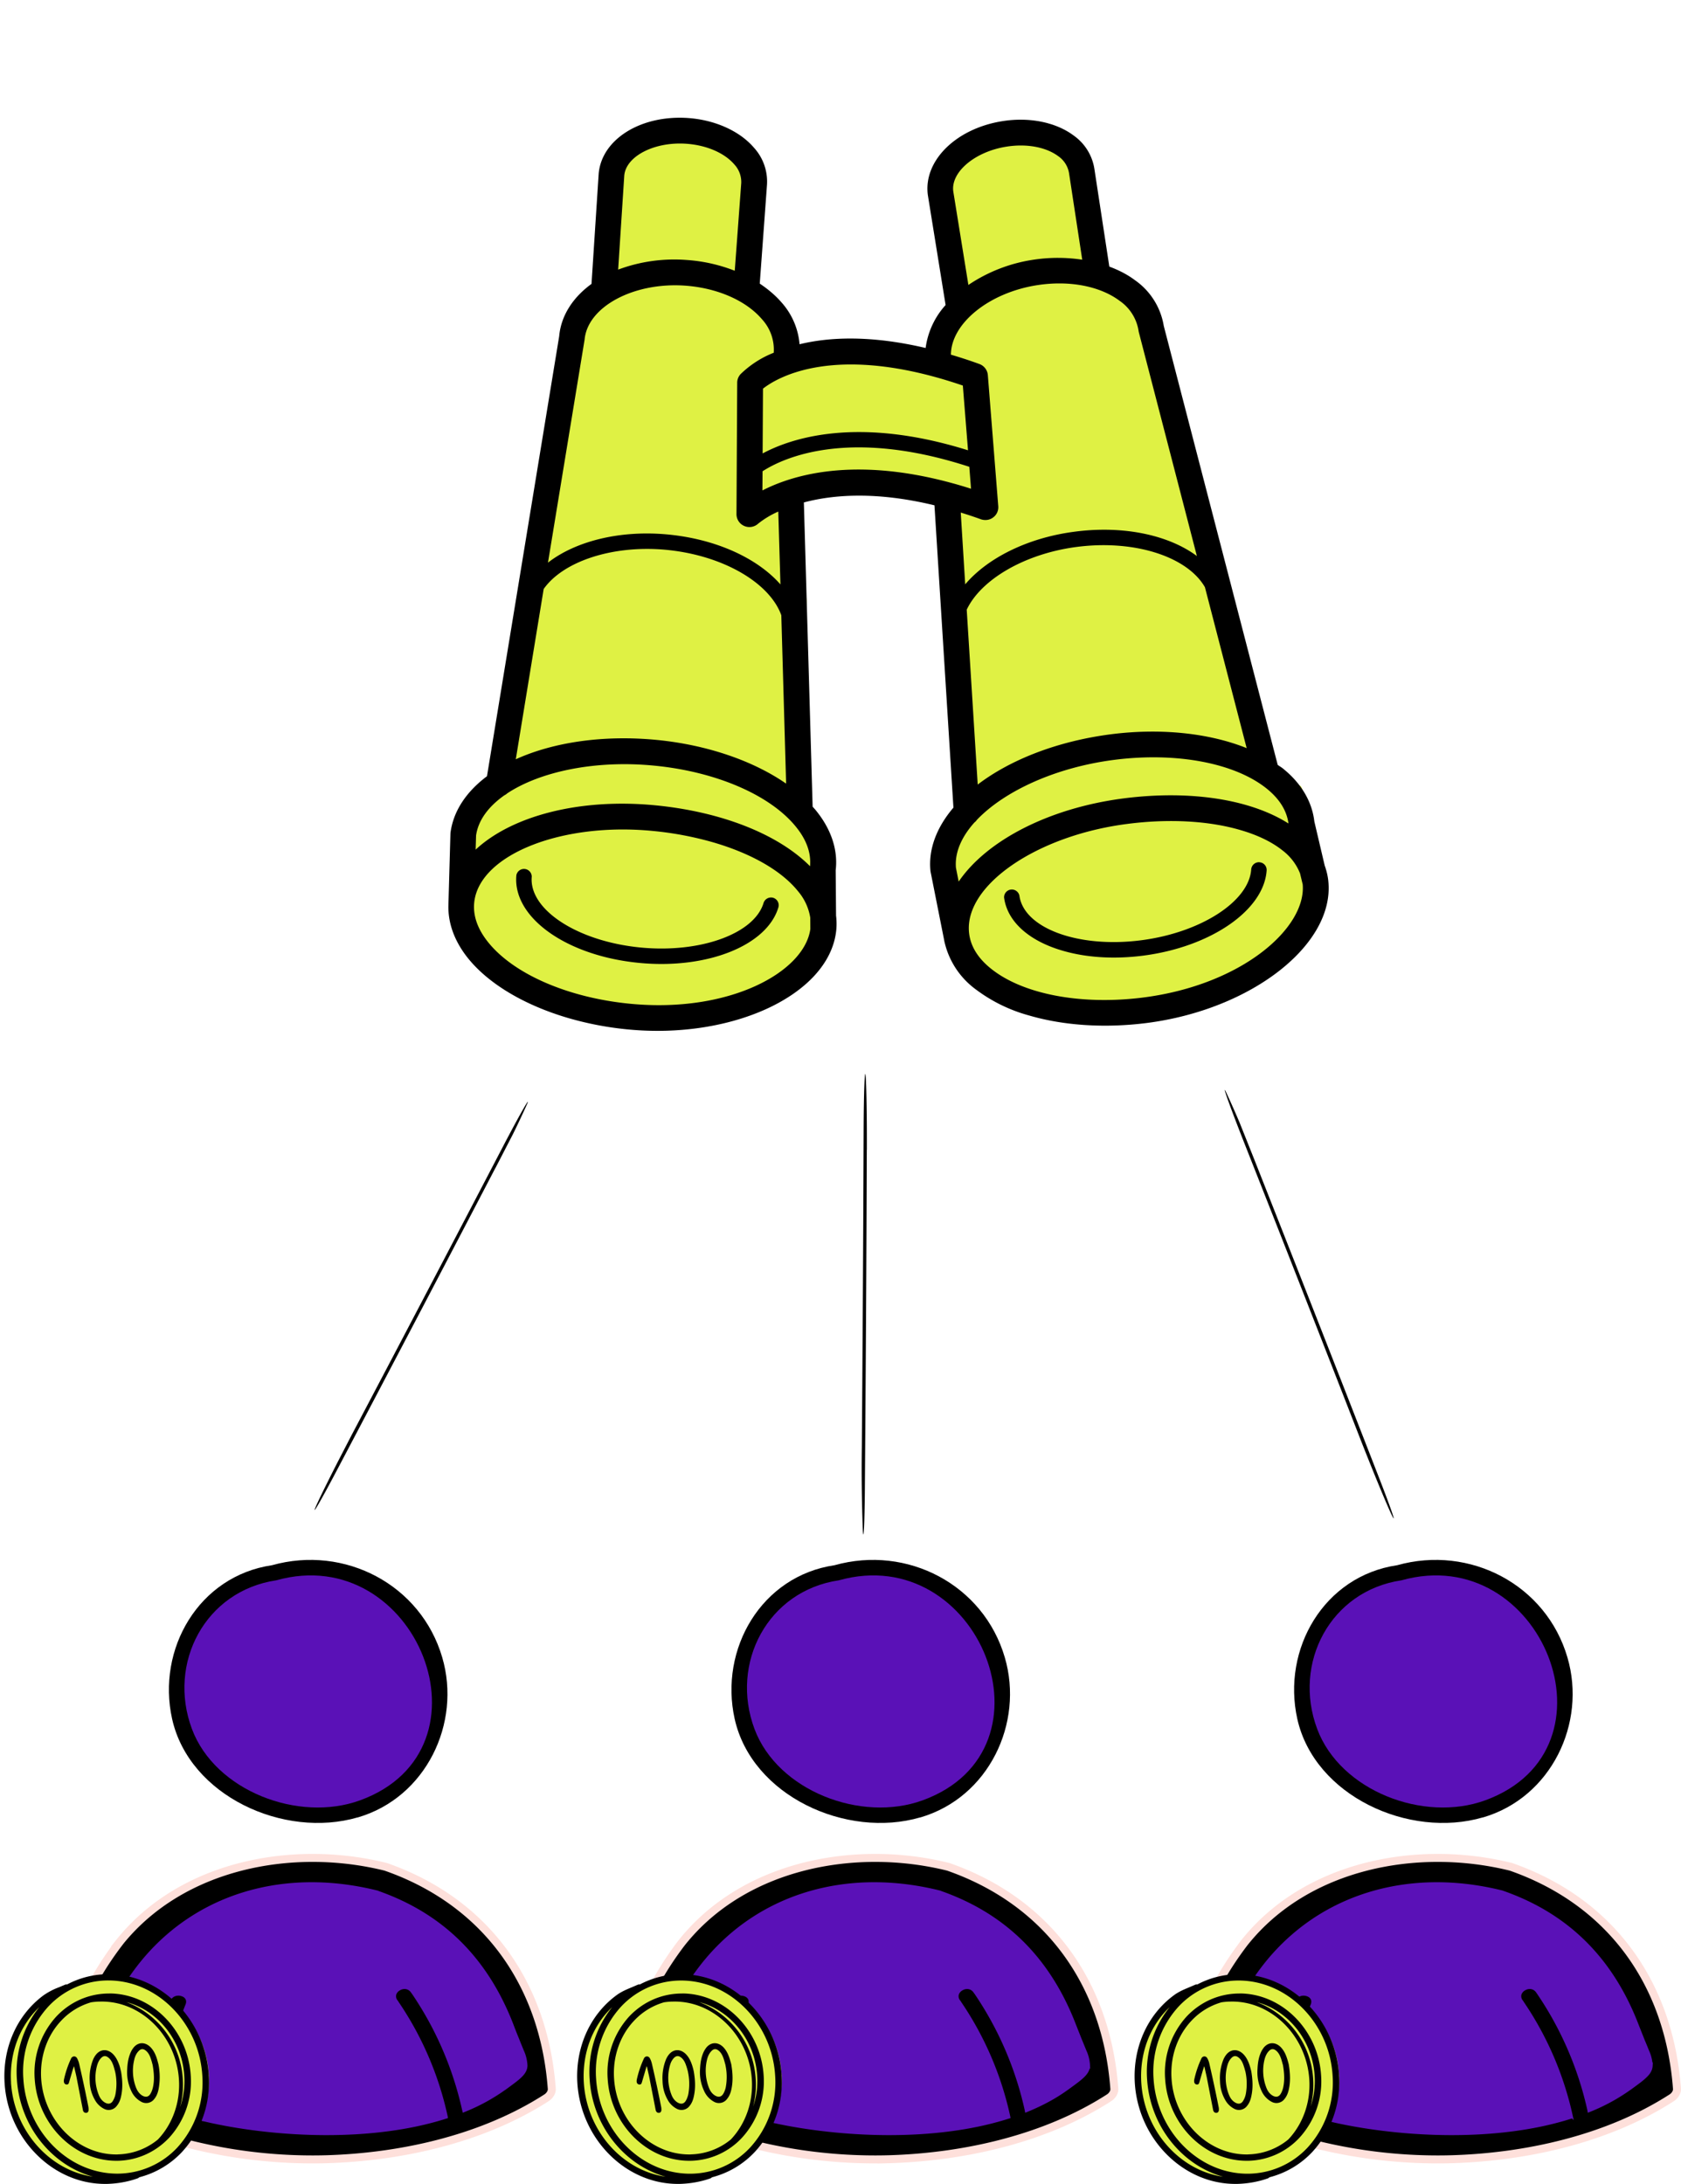 <svg width="234" height="304" fill="none" xmlns="http://www.w3.org/2000/svg"><g clip-path="url(#a)"><path d="M85.02 22.38s-.35 16.08-.54 16.71c-.18.63-4.81 6.85-4.81 6.85s-6.88 41.76-6.85 42.13c.03.38-3.26 19.77-3.26 19.77l-4.81 6.84-.68 11.9 6.21 11.25 18.18 3.75 18.81-2.21 7.94-9.93s-.33-11.23.12-12.03c.45-.8-4.8-9.51-4.8-9.51l1.77-24.26-2.17-14.2 19.44-1.67 3 2.36 2.36 42.66-3.46 6.05.01 12.28 9.53 8.01 22.95 1.1 19.3-10.8-1.23-11.16s-.2-8.99-1.12-8.92c-.92.06-6.29-4.6-6.29-4.6l-12.3-52.45L159 41.08 151.77 37l-2.27-15.06-6.07-2.96-10.55 2.95-.67 9.35 1.83 11.63-4.79 7.25-19.52-.9-5.22-9.52.17-17.37s-7.79-4.1-8.3-4.24c-.52-.15-11.36 4.25-11.36 4.25Z" fill="#DFF144"/><path d="M108.35 126.32c-1.6 5.32-9.96 8.64-19.43 7.71-2.03-.2-3.95-.57-5.72-1.09-7.06-2.06-11.76-6.43-11.32-11.11a1.08 1.08 0 0 1 2.14.2c-.42 4.58 6.35 9 15.1 9.86 8.34.82 15.88-1.9 17.17-6.2.18-.56.77-.88 1.34-.72.57.18.9.78.72 1.35Zm51.29 16.08c-5.89.75-11.62.35-16.37-1.04a21.91 21.91 0 0 1-7.51-3.69 11.32 11.32 0 0 1-4.28-6.55l-1.93-9.72a2.6 2.6 0 0 1-.03-.18c-.3-3.07.9-6.1 3.2-8.8l-2.64-42.08c-8.18-1.98-14.17-1.47-18.18-.4l1.22 42.35c.2.22.39.43.56.65 2.06 2.58 2.98 5.42 2.65 8.2l.05 6.3c.09.76.1 1.53 0 2.29-1.13 8.78-14.42 14.99-29.04 13.56a45 45 0 0 1-8.24-1.58c-6.04-1.77-11.08-4.73-13.98-8.36-1.85-2.32-2.77-4.84-2.7-7.36l.28-9.89.01-.17c.4-3.07 2.24-5.75 5.08-7.88L77.84 46.8c.26-2.88 1.92-5.41 4.5-7.28l1-15.37c.44-4.8 5.91-8.18 12.46-7.72 3.76.27 7.19 1.82 9.18 4.16a7 7 0 0 1 1.78 5.23l-1 13.66c1.17.78 2.21 1.66 3.06 2.65a9.96 9.96 0 0 1 2.48 5.79c4.07-.99 9.81-1.3 17.55.52a11.1 11.1 0 0 1 2.78-5.98l-2.47-15.3c-.65-4.78 3.93-9.29 10.41-10.3 3.73-.59 7.42.16 9.88 2a7 7 0 0 1 2.9 4.7l2.07 13.55c1.32.49 2.53 1.11 3.58 1.9a9.67 9.67 0 0 1 4 6.36l15.86 61.1c.22.17.47.3.68.47 2.58 2.06 4.1 4.62 4.42 7.41l1.44 6.13c.26.72.44 1.46.51 2.22.86 8.81-10.71 17.83-25.27 19.7Zm-3.79-100.53c-2.75-2.06-7.05-2.87-11.5-2.17-6.7 1.05-11.95 5.33-11.98 9.67 1.28.38 2.59.8 3.96 1.3a1.8 1.8 0 0 1 1.18 1.54l1.45 18.25c.05.6-.21 1.2-.7 1.56-.48.37-1.1.46-1.7.27-.96-.35-1.9-.66-2.82-.94l.62 9.99c3.06-3.61 8.55-6.42 15.02-7.3 6.96-.96 13.3.44 17.23 3.36l-8.1-31.23a6.25 6.25 0 0 0-2.66-4.3Zm-20.68 26.16-.24-3.05c-16.78-5.47-25.87-1.26-28.78.62l-.02 2.67c4.42-2.27 13.78-5.1 29.04-.24ZM106.21 54.1l-.05 9.02c4.05-2.17 13.3-5.22 28.59-.44l-.72-9.01c-17.73-6.06-25.87-1.1-27.82.43Zm28.6-14.44a21.97 21.97 0 0 1 9-3.5c2.34-.36 4.66-.34 6.84-.01l-1.84-12.07a3.58 3.58 0 0 0-1.5-2.34c-1.71-1.27-4.4-1.77-7.18-1.33-4.4.68-7.8 3.54-7.43 6.24l2.1 13ZM86.9 24.43l-.85 13.1a22.34 22.34 0 0 1 9.55-1.34c2.37.16 4.64.7 6.68 1.5l.9-12.17a3.58 3.58 0 0 0-.94-2.61c-1.38-1.62-3.88-2.7-6.7-2.9-4.43-.31-8.39 1.72-8.64 4.42Zm25.9 104.91-.01-1.6a7.49 7.49 0 0 0-1.67-3.64c-2.3-2.89-6.53-5.29-11.79-6.83a46.21 46.21 0 0 0-8.45-1.6c-12.63-1.24-24 3.26-24.85 9.8-.24 1.88.4 3.78 1.89 5.65 3.55 4.46 11.13 7.76 19.76 8.6 13.8 1.35 24.27-4.38 25.12-10.38Zm-1.93-14.16c-3.55-4.47-11.13-7.76-19.77-8.6-8.22-.81-15.9.82-20.5 3.86-.12.12-.26.2-.41.28-2.2 1.56-3.62 3.46-3.92 5.58l-.06 1.97c5-4.66 14.4-7.2 25.02-6.17 9.25.9 17.12 4.04 21.53 8.48.16-1.8-.46-3.61-1.89-5.4Zm-1.44-6.1-.67-23.44c-1.64-4.55-8.2-8.4-16.2-9.12-7.42-.65-14.21 1.67-16.88 5.47l-3.88 23.7c5.18-2.35 12.12-3.42 19.65-2.69 7 .69 13.41 2.91 17.98 6.08Zm-1.09-37.87a12.57 12.57 0 0 0-2.81 1.69 1.8 1.8 0 0 1-1.94.31 1.79 1.79 0 0 1-1.07-1.64l.1-18.3c0-.44.17-.86.47-1.19a13.9 13.9 0 0 1 4.62-2.98v-.08a6.25 6.25 0 0 0-1.63-4.57c-2.23-2.62-6.24-4.37-10.73-4.69-7.15-.5-13.55 2.94-13.97 7.5l-5.1 31.06c3.78-2.94 9.85-4.52 16.46-3.94 6.89.61 12.69 3.32 15.9 6.97l-.3-10.14Zm27.76 38c4.52-3.44 11.04-6.03 18.55-7 6.98-.89 13.72-.15 18.89 1.93l-5.81-22.4c-2.45-4.27-9.88-6.7-18.06-5.58-7.17.99-13.15 4.57-15.1 8.71l1.53 24.34Zm-3.03 11.58.38 1.93c3.84-5.65 12.44-10.23 23.01-11.59 9.25-1.18 17.61.14 22.9 3.5-.24-1.8-1.26-3.44-3.06-4.88-4.46-3.56-12.58-5.08-21.19-3.98-8.2 1.05-15.31 4.36-19.12 8.35-.1.14-.2.26-.34.36-1.8 2.01-2.76 4.18-2.58 6.31Zm48.27 2.33-.37-1.54a7.47 7.47 0 0 0-2.44-3.2c-1.5-1.2-3.5-2.15-5.84-2.83-4.35-1.28-9.9-1.62-15.77-.86-12.58 1.61-22.67 8.53-22.03 15.1.18 1.88 1.22 3.59 3.1 5.08 4.46 3.56 12.57 5.08 21.18 3.98 13.75-1.77 22.68-9.69 22.17-15.73Zm-6.02-3.1c-.6-.03-1.1.41-1.15 1-.3 4.47-7.05 8.81-15.35 9.87-8.73 1.12-16.32-1.68-16.92-6.24a1.08 1.08 0 0 0-2.13.28c.45 3.43 3.58 6.08 8.13 7.4 3.18.94 7.05 1.23 11.2.7 9.43-1.21 16.84-6.31 17.22-11.86.04-.6-.4-1.1-1-1.14Z" fill="#000"/></g><path d="M49.8 252.99c9.5-2.77 14.45-13.13 11.76-22.28-2.96-10.12-13.57-15.67-23.7-12.83-10.19 1.5-16.07 11.67-13.9 21.4 2.4 10.72 15.56 16.7 25.84 13.7Z" fill="#000"/><path d="M38.46 219.98c19.5-5.48 31.1 23.52 11.68 30.62-8.59 3.14-20.2-1.32-23.42-9.92-3.44-9.19 1.86-19.24 11.74-20.7Z" fill="#5A11B7"/><path d="M16.6 270.4c8.68-10.88 24.19-13.75 37.09-10.54 13.76 4.8 22.02 16.06 23.12 30.9.03.46-.28.96-.73 1.25-8.96 5.77-20.36 8.28-30.86 8.56a70.6 70.6 0 0 1-23.48-3.42l-1.66-.5c-1.27-.39-2.81-.85-4.34-1.4-1.12-.4-2.22-.86-3.16-1.35a7.76 7.76 0 0 1-2.17-1.56c-1.07-1.21-1.48-2.86-1.41-4.8.07-1.94.64-4.12 1.47-6.3a44.93 44.93 0 0 1 6.14-10.84Z" fill="#000" stroke="#FEE0DB" stroke-width="1.11"/><path d="m13.6 285.61-.18-.05a32.56 32.56 0 0 1-.68 2.13 4.3 4.3 0 0 0-.16.56.8.8 0 0 0 .02.44.8.8 0 0 0 .27.34 4.75 4.75 0 0 0 .52.34c.37.23.9.54 1.61 1.08 1.3.99 3 1.77 4.84 2.42l.22.08.03-.24a50.82 50.82 0 0 1 3.45-14.24c.31-.76 1.08-.98 1.71-.8.32.08.58.26.72.5s.18.56.02.95l.18.07-.18-.07a49.14 49.14 0 0 0-3.46 14.44l-.02.15.15.04c2.08.58 4.17 1.03 5.92 1.4l.78.18c9.07 1.98 22.25 2.73 32.63-.57l.16-.05-.03-.16a45.22 45.22 0 0 0-6.94-16l-.15.1.15-.1a1.09 1.09 0 0 1-.2-.95c.1-.29.3-.54.59-.7.56-.34 1.34-.31 1.8.36l.16-.1-.15.1a47.06 47.06 0 0 1 7.12 16.37l.05.21.2-.08a26.6 26.6 0 0 0 5.42-2.96l.05-.03.11-.08c.96-.7 1.67-1.21 2.14-1.67.49-.48.75-.92.77-1.49a5.4 5.4 0 0 0-.5-2.04l-.49-1.2-.12-.31c-.24-.58-.51-1.25-.8-2.02-3.53-9.2-9.7-15.44-18.84-18.61h-.01v-.01c-8.91-2.22-17.4-1.17-24.3 2.69-6.9 3.86-12.21 10.53-14.76 19.53l.18.05Z" fill="#5A11B7" stroke="#5A11B7" stroke-width=".37"/><path d="M128.11 252.99c9.5-2.77 14.45-13.13 11.76-22.28-2.96-10.12-13.57-15.67-23.7-12.83-10.19 1.5-16.07 11.67-13.9 21.4 2.4 10.72 15.56 16.7 25.84 13.7Z" fill="#000"/><path d="M116.77 219.98c19.5-5.48 31.1 23.52 11.68 30.62-8.59 3.14-20.2-1.32-23.42-9.92-3.44-9.19 1.86-19.24 11.74-20.7Z" fill="#5A11B7"/><path d="M94.92 270.4c8.67-10.88 24.18-13.75 37.08-10.54 13.76 4.8 22.02 16.06 23.12 30.9.03.46-.28.96-.73 1.25-8.96 5.77-20.36 8.28-30.86 8.56a70.6 70.6 0 0 1-23.48-3.42l-1.66-.5c-1.27-.39-2.81-.85-4.34-1.4-1.12-.4-2.22-.86-3.16-1.35a7.76 7.76 0 0 1-2.17-1.56c-1.07-1.21-1.48-2.86-1.41-4.8.07-1.94.64-4.12 1.47-6.3a44.93 44.93 0 0 1 6.14-10.84Z" fill="#000" stroke="#FEE0DB" stroke-width="1.11"/><path d="m91.9 285.61-.17-.05a32.65 32.65 0 0 1-.68 2.13c-.08.22-.13.4-.16.56a.8.8 0 0 0 .02.44.8.8 0 0 0 .27.34 4.74 4.74 0 0 0 .52.34c.37.23.9.54 1.6 1.08 1.3.99 3.01 1.77 4.85 2.42l.22.08.02-.24a50.82 50.82 0 0 1 3.46-14.24c.31-.76 1.08-.98 1.71-.8.31.08.58.26.72.5s.18.56.02.95l.17.07-.17-.07a49.1 49.1 0 0 0-3.46 14.44l-.02.15.15.04c2.08.58 4.17 1.03 5.92 1.4l.78.18c9.07 1.98 22.25 2.73 32.63-.57l.16-.05-.03-.16a45.22 45.22 0 0 0-6.94-16l-.16.1.16-.1a1.09 1.09 0 0 1-.2-.95c.1-.29.3-.54.59-.7.56-.34 1.34-.31 1.8.36l.16-.1-.15.1a47.07 47.07 0 0 1 7.12 16.37l.04.21.2-.08c1.96-.81 3.8-1.78 5.43-2.96l.05-.03.11-.08c.96-.7 1.67-1.21 2.14-1.67.49-.48.75-.92.77-1.49a5.37 5.37 0 0 0-.5-2.04l-.49-1.2-.13-.31-.8-2.02c-3.52-9.2-9.68-15.44-18.83-18.61h-.01v-.01c-8.91-2.22-17.4-1.17-24.3 2.69-6.9 3.86-12.21 10.53-14.76 19.53l.18.05Z" fill="#5A11B7" stroke="#5A11B7" stroke-width=".37"/><path d="M206.43 252.99c9.5-2.77 14.45-13.13 11.76-22.28-2.96-10.12-13.57-15.67-23.7-12.83-10.19 1.5-16.07 11.67-13.9 21.4 2.4 10.72 15.56 16.7 25.84 13.7Z" fill="#000"/><path d="M195.09 219.98c19.5-5.48 31.1 23.52 11.67 30.62-8.58 3.14-20.18-1.32-23.4-9.92-3.45-9.19 1.85-19.24 11.73-20.7Z" fill="#5A11B7"/><path d="M173.24 270.4c8.67-10.88 24.17-13.75 37.08-10.54 13.76 4.8 22.02 16.06 23.12 30.9.03.46-.28.96-.73 1.25-8.96 5.77-20.36 8.28-30.86 8.56a70.59 70.59 0 0 1-23.48-3.42l-1.66-.5c-1.27-.39-2.81-.85-4.34-1.4-1.12-.4-2.22-.86-3.16-1.35a7.76 7.76 0 0 1-2.17-1.56c-1.07-1.21-1.48-2.86-1.41-4.8a20.4 20.4 0 0 1 1.47-6.3 44.94 44.94 0 0 1 6.14-10.84Z" fill="#000" stroke="#FEE0DB" stroke-width="1.11"/><path d="m170.23 285.61-.18-.05c-.23.82-.43 1.4-.58 1.84l-.1.29c-.08.22-.13.4-.16.56-.03.16-.03.3.02.44a.8.8 0 0 0 .27.34c.11.1.27.19.46.3l.06.04c.37.23.9.54 1.6 1.08 1.3.99 3.01 1.77 4.85 2.42l.22.08.02-.24a50.84 50.84 0 0 1 3.46-14.24c.31-.76 1.08-.98 1.71-.8.31.08.58.26.72.5s.18.56.02.95l.17.07-.17-.07a49.13 49.13 0 0 0-3.46 14.44l-.02.15.15.04c2.08.58 4.17 1.03 5.92 1.4l.78.18c9.07 1.98 22.25 2.73 32.63-.57l.16-.05-.03-.16a45.23 45.23 0 0 0-6.94-16l-.16.1.16-.1a1.09 1.09 0 0 1-.2-.95c.1-.29.3-.54.59-.7.56-.34 1.34-.31 1.8.36l.16-.1-.16.1a47.05 47.05 0 0 1 7.13 16.37l.04.21.2-.08a26.6 26.6 0 0 0 5.43-2.96l.05-.03.11-.08c.96-.7 1.67-1.21 2.13-1.67.5-.48.75-.92.78-1.49a5.39 5.39 0 0 0-.5-2.04 71.63 71.63 0 0 0-.62-1.51l-.8-2.02c-3.52-9.2-9.69-15.44-18.83-18.61h-.01l-.01-.01c-8.9-2.22-17.39-1.17-24.3 2.69-6.9 3.86-12.2 10.53-14.75 19.53l.18.05Z" fill="#5A11B7" stroke="#5A11B7" stroke-width=".37"/><g clip-path="url(#b)"><path d="M68.82 162.85c-7.4 14.21-14.8 28.3-21.97 41.9-2.24 4.25-3.54 6.47-2.89 4.97.65-1.5 3-6.18 5.24-10.44a9542.88 9542.88 0 0 0 20.47-39.02c2.32-4.46 4.02-7.5 3.79-6.77a130.8 130.8 0 0 1-4.64 9.36Z" fill="#000"/></g><g clip-path="url(#c)"><path d="M174.62 161.45c5.88 14.9 11.7 29.72 17.26 44.03 1.75 4.49 2.58 6.92 1.87 5.45-.72-1.48-2.7-6.3-4.46-10.8-5.19-13.34-10.6-27.14-16.08-41.02-1.84-4.68-3.03-7.95-2.64-7.3a131.01 131.01 0 0 1 4.05 9.64Z" fill="#000"/></g><g clip-path="url(#d)"><path d="M120.66 160.05c-.05 16.02-.15 31.94-.27 47.3-.04 4.8-.17 7.38-.28 5.75a225 225 0 0 1-.14-11.68c.11-14.31.2-29.14.25-44.06.02-5.04.14-8.51.26-7.76.1.67.19 4.6.19 9.09v1.36Z" fill="#000"/></g><g clip-path="url(#e)"><path d="M14.96 303.77c7.8 0 14.13-6.35 14.13-14.19 0-7.83-6.33-14.18-14.13-14.18-7.8 0-14.13 6.35-14.13 14.18 0 7.84 6.32 14.2 14.13 14.2Z" fill="#DFF144"/><path d="M29.06 288.84c-.5-7.8-6.73-14.03-13.97-14.03h-.27c-1.94.04-3.81.54-5.49 1.43a.44.44 0 0 0-.25.02l-.85.36a9.5 9.5 0 0 0-2.2 1.15c-3.68 2.74-5.7 7.3-5.39 12.2.49 7.8 6.73 14.03 13.97 14.03h.26c1.51-.04 2.96-.3 4.3-.78a.44.44 0 0 0 .2-.14 12.38 12.38 0 0 0 5.98-3.54 14.3 14.3 0 0 0 3.7-10.7ZM1.54 289.9c-.26-4.09 1.2-7.92 3.94-10.52a14.4 14.4 0 0 0-3.13 10.04c.4 6.55 4.87 11.99 10.58 13.57-6.03-.87-10.97-6.37-11.4-13.09Zm23.15 9.03a11.42 11.42 0 0 1-8.37 3.64c-6.78 0-12.62-5.87-13.07-13.2a13.43 13.43 0 0 1 3.47-10.05 11.41 11.41 0 0 1 8.37-3.64c6.77 0 12.61 5.87 13.07 13.2a13.43 13.43 0 0 1-3.47 10.05ZM15.2 277.5h-.22c-2.71.05-5.25 1.19-7.13 3.19a11.62 11.62 0 0 0-3.02 8.69c.4 6.33 5.47 11.4 11.36 11.4h.21c2.72-.06 5.25-1.2 7.14-3.2a11.62 11.62 0 0 0 3.01-8.69c-.4-6.33-5.47-11.4-11.35-11.4Zm1.18 22.4h-.2c-5.41 0-10.08-4.7-10.45-10.57-.19-3.04.82-5.97 2.78-8.04a9.19 9.19 0 0 1 4.18-2.57c.41-.06.83-.1 1.25-.1 5.67-.14 10.59 4.75 10.97 10.86.2 3.16-.89 6.2-2.93 8.34a9.07 9.07 0 0 1-5.6 2.07Zm8.68-6.56c.34-1.24.47-2.56.39-3.9a12.21 12.21 0 0 0-7.86-10.75c4.34 1.13 7.75 5.27 8.06 10.25.1 1.53-.11 3.02-.59 4.4Z" fill="#000"/><path d="M22.05 287.33a9 9 0 0 1 .02 3.5c-.1.49-.27.95-.58 1.33a1.4 1.4 0 0 1-1.82.41 3.18 3.18 0 0 1-1.42-1.56 6.09 6.09 0 0 1-.54-3.02c.04-.86.18-1.7.56-2.46.08-.17.2-.34.32-.5.63-.78 1.57-.82 2.32-.1.41.4.67.9.86 1.43.13.37.22.76.28.97Zm-.8.12c-.05-.18-.13-.52-.25-.86-.13-.4-.31-.8-.64-1.09-.39-.35-.74-.35-1.08.03-.32.33-.5.76-.6 1.22a6.53 6.53 0 0 0 .22 3.75c.19.51.47.96.95 1.23.45.24.85.16 1.1-.29.15-.25.26-.55.33-.85.23-.98.17-1.98-.03-3.14ZM16.84 288.32c.22 1.25.26 2.36.02 3.46-.1.5-.28.96-.59 1.34a1.4 1.4 0 0 1-1.84.4 3 3 0 0 1-1.24-1.25 5.41 5.41 0 0 1-.7-2.55 6.95 6.95 0 0 1 .47-3.03c.1-.24.24-.48.4-.68.64-.8 1.6-.83 2.35-.1.45.45.72 1.02.92 1.62.1.3.16.61.2.79Zm-.81.07c-.05-.16-.13-.5-.23-.81-.16-.46-.36-.9-.75-1.19-.34-.26-.64-.24-.94.05-.28.27-.45.61-.57.99a6.39 6.39 0 0 0 .17 4.08c.18.5.46.92.92 1.18.45.25.86.17 1.11-.29.15-.26.27-.56.33-.87a7.9 7.9 0 0 0-.04-3.14ZM10.27 287.66l-.16.5-.5 1.71c-.06.22-.15.3-.33.3a.4.4 0 0 1-.38-.35.9.9 0 0 1 0-.32 14.03 14.03 0 0 1 1.02-3.01c.21-.32.62-.32.81.02.12.23.22.48.28.73a179.75 179.75 0 0 1 1.28 5.97c.03.16.05.33.04.5 0 .25-.15.4-.36.4-.22 0-.39-.15-.43-.4l-.9-4.63c-.1-.48-.22-.95-.33-1.42h-.04Z" fill="#000"/></g><g clip-path="url(#f)"><path d="M94.7 303.77c7.8 0 14.12-6.35 14.12-14.19 0-7.83-6.32-14.18-14.13-14.18-7.8 0-14.12 6.35-14.12 14.18 0 7.84 6.32 14.2 14.12 14.2Z" fill="#DFF144"/><path d="M108.8 288.84c-.5-7.8-6.73-14.03-13.98-14.03h-.26c-1.95.04-3.81.54-5.5 1.43a.44.44 0 0 0-.25.02l-.84.36c-.76.32-1.48.61-2.2 1.15-3.69 2.74-5.7 7.3-5.4 12.2.5 7.8 6.73 14.03 13.98 14.03h.26c1.5-.04 2.96-.3 4.3-.78a.44.44 0 0 0 .19-.14 12.38 12.38 0 0 0 5.98-3.54 14.3 14.3 0 0 0 3.71-10.7Zm-27.53 1.07c-.25-4.09 1.2-7.92 3.95-10.52a14.41 14.41 0 0 0-3.14 10.04c.41 6.55 4.88 11.99 10.58 13.57-6.03-.87-10.97-6.37-11.39-13.09Zm23.15 9.03a11.41 11.41 0 0 1-8.37 3.64c-6.77 0-12.6-5.87-13.07-13.2a13.43 13.43 0 0 1 3.47-10.05 11.42 11.42 0 0 1 8.37-3.64c6.78 0 12.62 5.87 13.08 13.2a13.43 13.43 0 0 1-3.48 10.05Zm-9.48-21.44h-.21c-2.72.05-5.25 1.19-7.14 3.19a11.62 11.62 0 0 0-3 8.69c.39 6.33 5.46 11.4 11.35 11.4h.21a10.02 10.02 0 0 0 7.13-3.2 11.62 11.62 0 0 0 3.02-8.69c-.4-6.33-5.47-11.4-11.36-11.4Zm1.2 22.4h-.2c-5.42 0-10.1-4.7-10.46-10.57-.2-3.04.82-5.97 2.78-8.04a9.2 9.2 0 0 1 4.18-2.57c.4-.06.83-.1 1.25-.1 5.66-.14 10.59 4.75 10.97 10.86.2 3.16-.9 6.2-2.93 8.34a9.07 9.07 0 0 1-5.6 2.07Zm8.67-6.56c.33-1.24.47-2.56.39-3.9a12.21 12.21 0 0 0-7.87-10.75c4.34 1.13 7.76 5.27 8.07 10.25.1 1.53-.11 3.02-.6 4.4Z" fill="#000"/><path d="M101.79 287.33c.22 1.29.26 2.4.02 3.5-.1.49-.28.95-.59 1.33a1.4 1.4 0 0 1-1.82.41 3.18 3.18 0 0 1-1.41-1.56 6.09 6.09 0 0 1-.54-3.02c.04-.86.17-1.7.55-2.46.09-.17.2-.34.32-.5.64-.78 1.58-.82 2.33-.1.4.4.66.9.85 1.43.13.37.23.76.29.97Zm-.8.12c-.06-.18-.14-.52-.25-.86-.14-.4-.32-.8-.64-1.09-.4-.35-.74-.35-1.09.03-.31.33-.5.76-.6 1.22a6.53 6.53 0 0 0 .23 3.75c.18.51.46.96.95 1.23.45.24.84.16 1.1-.29.15-.25.26-.55.33-.85a7.8 7.8 0 0 0-.04-3.14ZM96.57 288.32c.22 1.25.26 2.36.02 3.46-.1.5-.27.96-.58 1.34a1.4 1.4 0 0 1-1.84.4 3 3 0 0 1-1.24-1.25 5.41 5.41 0 0 1-.7-2.55 6.95 6.95 0 0 1 .47-3.03c.1-.24.24-.48.4-.68.64-.8 1.6-.83 2.35-.1.45.45.72 1.02.91 1.62.1.3.17.61.21.79Zm-.8.07c-.05-.16-.13-.5-.24-.81-.15-.46-.35-.9-.74-1.19-.34-.26-.65-.24-.95.05-.27.27-.45.61-.56.99a6.39 6.39 0 0 0 .16 4.08c.18.5.46.92.92 1.18.46.25.86.17 1.12-.29.15-.26.26-.56.33-.87a7.9 7.9 0 0 0-.05-3.14ZM90 287.66l-.15.5-.5 1.71c-.06.22-.15.3-.34.3a.4.4 0 0 1-.38-.35.9.9 0 0 1 .01-.32 14.02 14.02 0 0 1 1.02-3.01c.2-.32.61-.32.8.02.13.23.22.48.28.73a177.97 177.97 0 0 1 1.28 5.97c.04.16.05.33.05.5-.01.25-.16.4-.37.4s-.38-.15-.43-.4l-.9-4.63-.32-1.42H90Z" fill="#000"/></g><g clip-path="url(#g)"><path d="M172.3 303.77c7.8 0 14.12-6.35 14.12-14.19 0-7.83-6.32-14.18-14.13-14.18-7.8 0-14.13 6.35-14.13 14.18 0 7.84 6.33 14.2 14.13 14.2Z" fill="#DFF144"/><path d="M186.4 288.84c-.5-7.8-6.74-14.03-13.98-14.03h-.26c-1.95.04-3.81.54-5.5 1.43a.44.44 0 0 0-.25.02l-.84.36c-.76.32-1.48.61-2.2 1.15-3.69 2.74-5.7 7.3-5.4 12.2.5 7.8 6.73 14.03 13.98 14.03h.26c1.5-.04 2.96-.3 4.3-.78a.43.43 0 0 0 .19-.14 12.39 12.39 0 0 0 5.99-3.54 14.3 14.3 0 0 0 3.7-10.7Zm-27.53 1.07c-.25-4.09 1.2-7.92 3.95-10.52a14.4 14.4 0 0 0-3.14 10.04c.41 6.55 4.88 11.99 10.58 13.57-6.03-.87-10.97-6.37-11.39-13.09Zm23.15 9.03a11.42 11.42 0 0 1-8.37 3.64c-6.77 0-12.61-5.87-13.07-13.2a13.43 13.43 0 0 1 3.47-10.05 11.41 11.41 0 0 1 8.37-3.64c6.78 0 12.62 5.87 13.08 13.2a13.43 13.43 0 0 1-3.48 10.05Zm-9.48-21.44h-.21c-2.72.05-5.25 1.19-7.14 3.19a11.62 11.62 0 0 0-3 8.69c.39 6.33 5.46 11.4 11.34 11.4h.22a10.02 10.02 0 0 0 7.13-3.2 11.62 11.62 0 0 0 3.02-8.69c-.4-6.33-5.47-11.4-11.36-11.4Zm1.2 22.4h-.2c-5.42 0-10.1-4.7-10.46-10.57-.2-3.04.82-5.97 2.77-8.04a9.2 9.2 0 0 1 4.19-2.57c.4-.06.83-.1 1.25-.1 5.66-.14 10.58 4.75 10.97 10.86.2 3.16-.9 6.2-2.93 8.34a9.07 9.07 0 0 1-5.6 2.07Zm8.67-6.56c.33-1.24.47-2.56.39-3.9a12.22 12.22 0 0 0-7.87-10.75c4.34 1.13 7.76 5.27 8.07 10.25.1 1.53-.11 3.02-.6 4.4Z" fill="#000"/><path d="M179.39 287.33c.22 1.29.26 2.4.02 3.5-.1.49-.28.95-.59 1.33a1.4 1.4 0 0 1-1.81.41 3.18 3.18 0 0 1-1.42-1.56 6.1 6.1 0 0 1-.54-3.02c.04-.86.17-1.7.55-2.46.09-.17.2-.34.32-.5.64-.78 1.58-.82 2.33-.1.4.4.67.9.85 1.43.14.37.23.76.29.97Zm-.8.12c-.06-.18-.14-.52-.25-.86-.14-.4-.32-.8-.64-1.09-.39-.35-.74-.35-1.09.03-.31.33-.49.76-.6 1.22a6.53 6.53 0 0 0 .23 3.75c.18.51.46.96.95 1.23.45.24.84.16 1.1-.29.15-.25.26-.55.33-.85.22-.98.17-1.98-.03-3.14ZM174.18 288.32c.21 1.25.25 2.36.01 3.46-.1.5-.27.96-.58 1.34a1.4 1.4 0 0 1-1.84.4 3 3 0 0 1-1.24-1.25 5.4 5.4 0 0 1-.7-2.55 6.93 6.93 0 0 1 .47-3.03 3 3 0 0 1 .4-.68c.64-.8 1.6-.83 2.35-.1.45.45.72 1.02.91 1.62.1.3.17.61.22.79Zm-.81.07c-.05-.16-.13-.5-.24-.81-.15-.46-.35-.9-.74-1.19-.34-.26-.65-.24-.94.05-.28.27-.46.61-.57.99a6.4 6.4 0 0 0 .16 4.08c.19.5.46.92.93 1.18.45.25.85.17 1.1-.29.16-.26.27-.56.34-.87a7.9 7.9 0 0 0-.04-3.14ZM167.61 287.66l-.16.5-.5 1.71c-.06.22-.15.3-.33.3a.4.4 0 0 1-.38-.35.9.9 0 0 1 0-.32 14 14 0 0 1 1.02-3.01c.2-.32.62-.32.8.02.13.23.23.48.28.73a188.2 188.2 0 0 1 1.28 5.97c.04.16.06.33.05.5-.01.25-.16.4-.37.4s-.38-.15-.43-.4l-.9-4.63-.32-1.42h-.04Z" fill="#000"/></g><defs><clipPath id="a"><path fill="#fff" transform="rotate(16.31 42.15 314.55)" d="M0 0h126v138.29H0z"/></clipPath><clipPath id="b"><path fill="#fff" transform="rotate(-62.66 194.37 69.23)" d="M0 0h64.09v.71H0z"/></clipPath><clipPath id="c"><path fill="#fff" transform="rotate(-111.74 168.55 40.04)" d="M0 0h64.09v.71H0z"/></clipPath><clipPath id="d"><path fill="#fff" transform="rotate(-90 166.77 46.82)" d="M0 0h64.09v.71H0z"/></clipPath><clipPath id="e"><path fill="#fff" transform="translate(.6 274.8)" d="M0 0h28.48v29.19H0z"/></clipPath><clipPath id="f"><path fill="#fff" transform="translate(80.35 274.8)" d="M0 0h28.48v29.19H0z"/></clipPath><clipPath id="g"><path fill="#fff" transform="translate(157.95 274.8)" d="M0 0h28.48v29.19H0z"/></clipPath></defs></svg>
